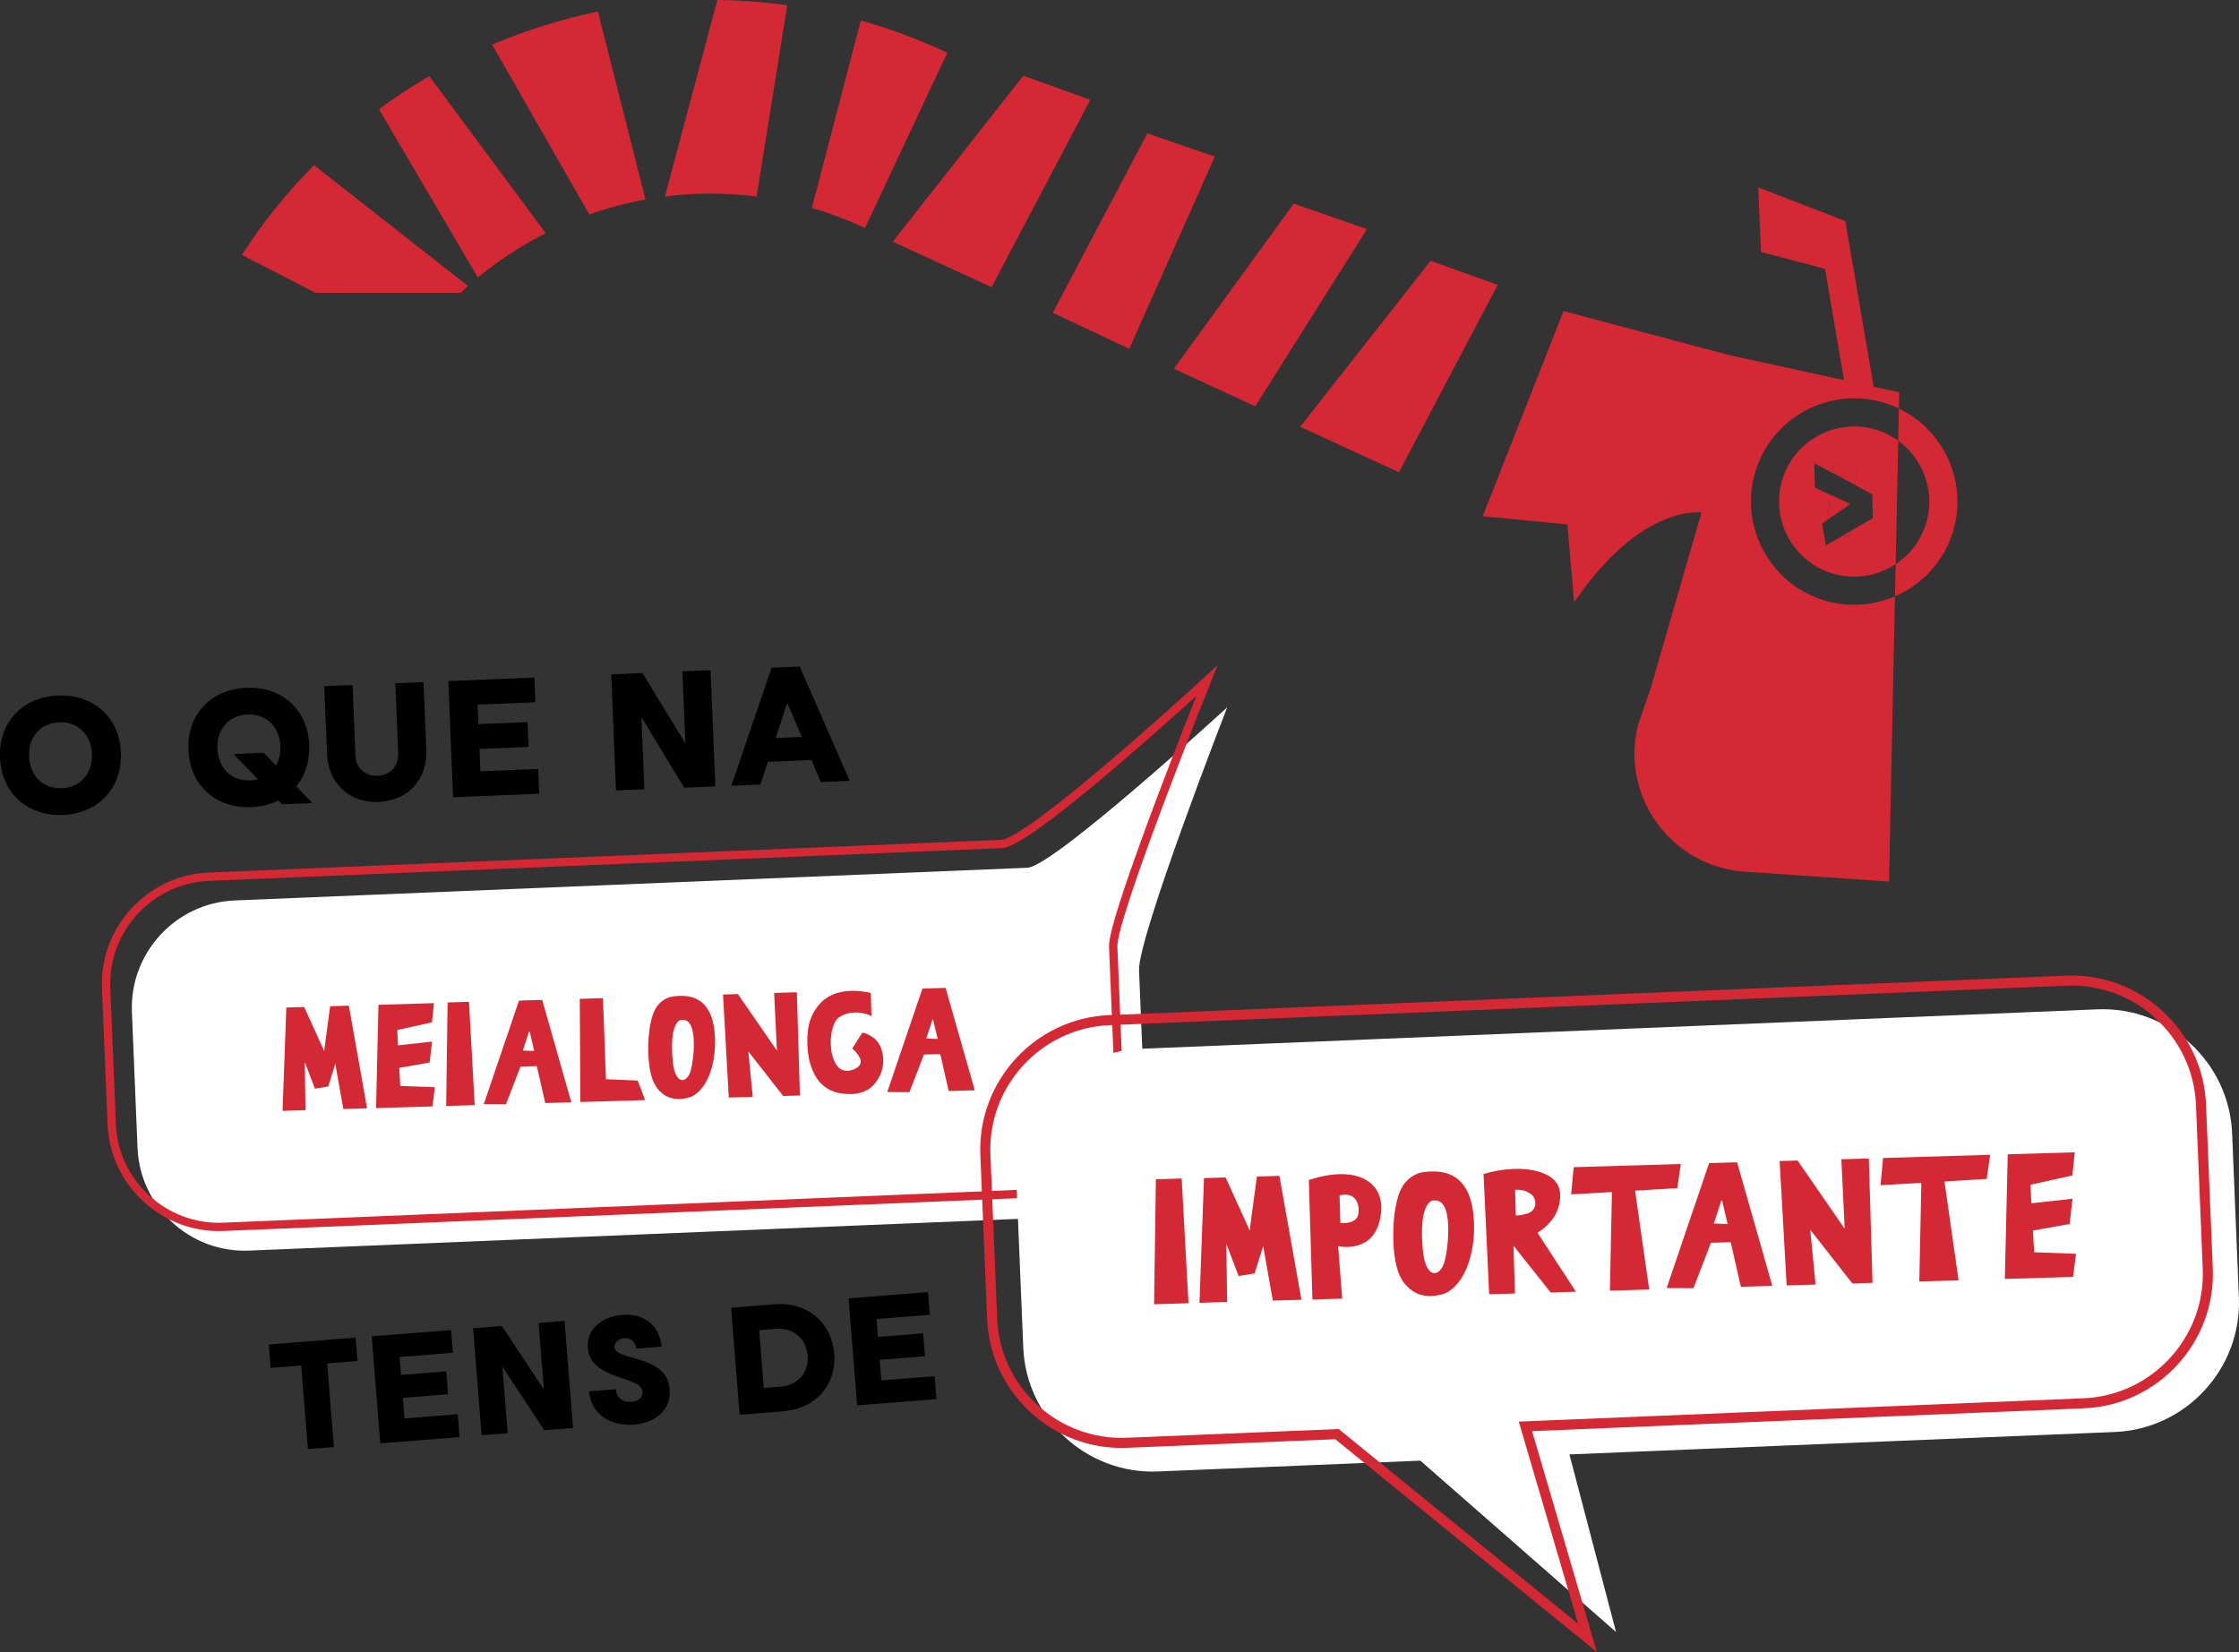 <svg xmlns="http://www.w3.org/2000/svg" id="Layer_1" data-name="Layer 1" viewBox="0 0 387.16 285.73"><rect x="0" y="0" width="387.16" height="285.73" fill="#333333" stroke="none"/><defs><style>      .cls-1 {        stroke-width: 1.44px;      }      .cls-1, .cls-2 {        fill: none;        stroke: #d42835;        stroke-miterlimit: 10;      }      .cls-2 {        stroke-width: 1.74px;      }      .cls-3 {        fill: #fff;      }      .cls-4 {        fill: #d42835;      }    </style></defs><g><path class="cls-4" d="M65.53,18.88l17.1,29.12c3.63-3,7.57-5.57,11.73-7.68l-20.13-27.15c-2.99,1.74-5.9,3.65-8.7,5.71Z"></path><path class="cls-4" d="M85.1,7.72l16.8,29.37c3.16-1.12,6.41-1.98,9.72-2.59L103.39,2c-6.28,1.3-12.41,3.22-18.3,5.72Z"></path><path class="cls-4" d="M140.38,35.97c3.1.9,6.18,2.06,9.19,3.47l14.24-30.32c-4.9-2.3-9.91-4.16-14.96-5.57l-8.47,32.42Z"></path><path class="cls-4" d="M124.05,0l-9.08,33.99c5.22-.67,10.54-.68,15.86,0L136.13.9c-4.03-.56-8.06-.86-12.08-.9Z"></path><path class="cls-4" d="M79.67,50.64c.42-.39.83-.8,1.25-1.18l-26.62-20.89c-4.63,4.66-8.82,9.85-12.48,15.52l12.75,6.55h25.09Z"></path></g><g><g><path d="M.01,131.03c-.25-6.1,3.87-10.47,10.02-10.73s10.62,3.76,10.87,9.87c.25,6.13-3.87,10.52-10.02,10.78-6.15.25-10.62-3.79-10.87-9.91ZM10.69,136.33c3.21-.13,5.35-2.54,5.21-5.95-.14-3.37-2.47-5.58-5.68-5.45-3.21.13-5.33,2.53-5.19,5.9.14,3.41,2.45,5.63,5.66,5.5Z"></path><path d="M48.13,138.45c-1.36.66-2.92,1.08-4.68,1.15-6.15.25-10.62-3.79-10.87-9.91-.25-6.1,3.87-10.47,10.02-10.73,6.15-.25,10.62,3.76,10.87,9.86.12,2.84-.71,5.33-2.24,7.19l2.79,2.88-5.22.21-.66-.65ZM43.26,134.98c.48-.02.93-.09,1.35-.21l-4.23-4.35,5.22-.22,2.13,2.2c.51-.95.79-2.09.74-3.38-.14-3.37-2.47-5.58-5.68-5.45-3.21.13-5.33,2.53-5.19,5.9.14,3.41,2.45,5.63,5.66,5.5Z"></path><path d="M56.55,130.43l-.49-11.75,4.9-.2.5,12.15c.09,2.18,1.66,3.63,3.84,3.54,2.18-.09,3.65-1.66,3.56-3.84l-.5-12.15,4.87-.2.49,11.75c.21,5.07-3.19,8.76-8.23,8.97-5.05.21-8.73-3.19-8.94-8.26Z"></path><path d="M77.51,117.8l14.89-.61.18,4.27-9.99.41.14,3.37,8.49-.35.18,4.29-8.49.35.16,3.87,9.99-.41.18,4.29-14.89.61-.83-20.09Z"></path><path d="M105.7,116.63l5.4-.22,7.42,12.19-.52-12.48,4.87-.2.83,20.09-5.4.22-7.39-12.2.51,12.48-4.9.2-.83-20.09Z"></path><path d="M133.42,115.49l4.87-.2,8.64,19.76-5,.21-1.62-3.81-7.53.31-1.3,3.93-5.02.21,6.96-20.41ZM138.64,127.45l-2.51-5.88-2.01,6.07,4.52-.19Z"></path></g><g><path d="M52.1,236.17l-5.3.42-.32-4.05,15.01-1.2.32,4.05-5.23.42,1.15,14.46-4.49.36-1.15-14.46Z"></path><path d="M64.27,231.13l13.72-1.09.31,3.93-9.21.73.25,3.1,7.82-.62.32,3.96-7.82.62.28,3.56,9.21-.73.32,3.96-13.72,1.09-1.47-18.51Z"></path><path d="M81.8,229.73l4.97-.4,7.28,10.99-.92-11.5,4.49-.36,1.47,18.51-4.97.4-7.25-10.99.92,11.5-4.51.36-1.47-18.51Z"></path><path d="M101.85,240.64l4.63-.37c.11,1.34,1.05,2.31,2.71,2.18,1.18-.09,1.99-.69,1.91-1.71-.1-1.27-1.55-1.67-3.42-2.33-2.97-1.02-5.78-2.08-6.03-5.27-.26-3.26,2.43-5.43,5.99-5.72,3.82-.3,6.46,1.93,6.75,5.49l-4.4.35c-.1-1.2-.9-1.88-2.03-1.79-1.04.08-1.73.77-1.67,1.55.08,1.02,1.29,1.25,3.94,2.06,2.81.85,5.3,1.95,5.56,5.17.28,3.54-2.33,5.84-6.19,6.15-4.3.34-7.45-2.04-7.75-5.76Z"></path><path d="M126.41,226.18l7.54-.6c5.62-.45,9.86,3.1,10.3,8.56.43,5.39-3.2,9.5-8.82,9.95l-7.54.6-1.47-18.51ZM135.02,239.83c2.96-.24,4.86-2.43,4.63-5.33-.24-2.98-2.46-4.9-5.42-4.67l-2.96.24.8,9.99,2.96-.24Z"></path><path d="M146.74,224.56l13.72-1.09.31,3.93-9.21.73.25,3.1,7.82-.62.31,3.96-7.82.62.28,3.56,9.21-.73.32,3.96-13.72,1.09-1.47-18.51Z"></path></g><path class="cls-3" d="M180.16,210.64l-137.1,5.66c-10.19.42-18.86-7.57-19.28-17.76l-.97-23.52c-.42-10.19,7.57-18.86,17.76-19.28l137.1-5.66c4.49-.19,34.53-27.74,34.53-27.74,0,0-15.48,39.8-15.24,45.49l.97,23.52c.42,10.19-7.57,18.86-17.76,19.28Z"></path><path class="cls-1" d="M175.7,206.53l-137.1,5.66c-10.19.42-18.86-7.57-19.28-17.76l-.97-23.52c-.42-10.19,7.57-18.86,17.76-19.28l137.1-5.66c5.09-.21,35.48-28.25,35.48-28.25,0,0-16.41,40.91-16.2,46l.97,23.52c.42,10.19-7.57,18.86-17.76,19.28Z"></path><g><path class="cls-4" d="M59.37,191.82l-1.39-7.83-1.22,3.92-2.3.38-1.76-4.62.12,8.34-3.96.12.65-17.87,3.09-.09,3.46,7.61c0-.12.34-2.71,1.03-7.75l3.23-.1,3.15,17.76-4.09.12Z"></path><path class="cls-4" d="M74.79,191.36l-9.76.29.41-17.86,9.6-.29-.35,3.32-6,1.33.13,2.65,5.89-.65-.42,3.61-5.25.94.17,3.12,5.99.22-.43,3.32Z"></path><path class="cls-4" d="M82.08,191.14l-4.93.15.25-17.91,3.7-.11.98,17.87Z"></path><path class="cls-4" d="M98.79,190.65l-4.51.13-1.45-6.39-2.83.08-2.51,6.51-3.83-.02,6.08-17.9,4.01-.12,5.04,17.7ZM92.38,181.78l-.78-3.34h-.13s-1.06,3.26-1.06,3.26l1.97.07Z"></path><path class="cls-4" d="M111.56,190.27l-11.2.33-.11-17.85,4.01-.12.52,14.03,5.49.23,1.28,3.38Z"></path><path class="cls-4" d="M113.73,188.32c-1-1.22-1.54-3.29-1.63-6.21v-.84c0-1.54.12-2.87.33-3.99s.48-1.99.81-2.62c.33-.63.75-1.13,1.25-1.51.5-.37.98-.62,1.43-.72.45-.11.98-.17,1.57-.19h.13c3.64-.08,5.63,2.12,5.97,6.59l.05.86c.05,1.68-.12,3.25-.5,4.73-.38,1.47-.95,2.7-1.7,3.67-.75.98-1.59,1.57-2.53,1.79-.47.12-.94.19-1.41.2-1.52.05-2.78-.54-3.78-1.76ZM118.79,186.4c.25-.27.46-.62.6-1.07.16-.5.3-1.25.43-2.26.13-1.01.18-1.99.15-2.93-.08-2.54-.73-3.78-1.95-3.75h-.21c-.51.07-.91.56-1.22,1.47-.31.91-.43,2.19-.38,3.83,0,.33.04.88.1,1.65.1,1.19.31,2.06.63,2.63.31.57.66.84,1.05.83.28,0,.55-.15.8-.42Z"></path><path class="cls-4" d="M138.31,189.47l-2.88.09-6.03-7.7.76,7.85-4.14.12-1-17.82,2.57-.08,6.75,9.77-.48-9.96,3.93-.12.53,17.83Z"></path><path class="cls-4" d="M147.09,189.21c-.68.02-1.33-.03-1.95-.15-.81-.15-1.53-.43-2.17-.85-.63-.42-1.15-.9-1.55-1.45-.4-.55-.74-1.18-1.01-1.89-.28-.71-.47-1.41-.59-2.1-.12-.69-.19-1.4-.21-2.13-.03-1.07.02-2,.15-2.81.12-.79.34-1.54.68-2.25.34-.71.79-1.38,1.36-2.02.57-.64,1.31-1.16,2.22-1.55.92-.39,1.95-.61,3.1-.64,1.14-.03,2.29.09,3.45.37l.12,3.99-.37-.17c-.25-.11-.62-.22-1.1-.32-.49-.1-.97-.14-1.46-.13-.94.03-1.81.29-2.6.79-.5.31-.88.91-1.15,1.79s-.39,1.85-.36,2.9c.04,1.29.31,2.39.81,3.3.5.9,1.19,1.34,2.09,1.32.35-.01.76-.12,1.22-.32.72-.34,1.08-.78,1.06-1.32,0-.31-.15-.67-.42-1.06s-.49-.66-.65-.81c-.16-.14-.3-.26-.4-.34l1.75-2.76.32.07c.19.03.44.12.74.28.3.16.61.35.94.59.32.24.62.59.91,1.06.29.47.48,1.01.59,1.62.06.31.1.63.11.94.05,1.54-.41,2.92-1.37,4.15-.96,1.23-2.38,1.87-4.25,1.92Z"></path><path class="cls-4" d="M168.55,188.57l-4.51.13-1.45-6.39-2.83.08-2.51,6.51-3.83-.02,6.08-17.9,4.01-.12,5.04,17.7ZM162.14,179.7l-.78-3.34h-.13s-1.06,3.26-1.06,3.26l1.97.07Z"></path></g><path class="cls-3" d="M365.71,247.67l-94.33,3.88,8.06,30.72-33.84-29.64-45.38,1.87c-12.3.51-22.77-9.14-23.28-21.43l-1.17-28.39c-.51-12.3,9.14-22.77,21.43-23.28l165.49-6.83c12.3-.51,22.77,9.14,23.28,21.43l1.17,28.39c.51,12.3-9.14,22.77-21.43,23.28Z"></path><path class="cls-2" d="M360.33,242.71l-96.56,3.99,10.74,36.59-43.32-35.25-36.35,1.5c-12.3.51-22.77-9.14-23.28-21.43l-1.17-28.39c-.51-12.3,9.14-22.77,21.43-23.28l165.49-6.83c12.3-.51,22.77,9.14,23.28,21.43l1.17,28.39c.51,12.3-9.14,22.77-21.43,23.28Z"></path><g><polygon class="cls-4" points="188.53 17.27 171.46 49.67 154.38 41.8 176.95 13.09 188.53 17.27"></polygon><polygon class="cls-4" points="210.06 27.08 195.27 60.33 182.04 54.1 198.39 23.07 210.06 27.08"></polygon><polygon class="cls-4" points="258.97 49.28 241.9 81.68 224.82 73.81 247.38 45.1 258.97 49.28"></polygon><polygon class="cls-4" points="236.37 39.63 217.05 70.28 202.98 63.77 223.71 35.22 236.37 39.63"></polygon></g><g><path class="cls-4" d="M325.3,74.63c-6.69-2.58-14.22.76-16.8,7.44-2.58,6.69.76,14.22,7.44,16.8,4.07,1.57,8.45.94,11.85-1.3l.45-21.34c-.89-.64-1.86-1.2-2.93-1.61ZM323.73,85.46l.13,4.15-3.88,2.25-.09.89-1.23-.12-2.93,1.7-.7-3.74,1-.69.44-4.33-2.64-1.23-.1-4.22,3.12,1.68.14-1.42,4.09.41-.31,3.11,2.95,1.58Z"></path><polygon class="cls-4" points="316.48 85.55 316.05 89.87 319.96 87.17 316.48 85.55"></polygon><polygon class="cls-4" points="317 80.35 316.86 81.77 320.78 83.87 321.1 80.76 317 80.35"></polygon><polygon class="cls-4" points="319.89 92.74 319.98 91.85 318.67 92.61 319.89 92.74"></polygon><path class="cls-4" d="M332.75,91.43c-1.01,2.61-2.78,4.71-4.96,6.14l-.12,5.56c4.26-1.83,7.81-5.3,9.61-9.96,3.37-8.74-.63-18.52-8.93-22.51l-.12,5.56c4.66,3.38,6.68,9.58,4.51,15.19Z"></path><path class="cls-4" d="M301.71,150.77l24.93,1.7,1.03-49.33c-4.14,1.78-8.95,2.02-13.48.27-9.19-3.55-13.77-13.9-10.23-23.09,3.54-9.18,13.9-13.77,23.09-10.23.45.17.87.37,1.3.58l.06-2.81-4.42-.97-4.91-28.66-15.05-5.81.49,11.16,11.05,2.92,3.3,19.26-19.89-4.35-28.62-7.61-13.97,35.49,14.64,1.41,1.16,13.49c11.64-17.16,22.02-15.54,22.02-15.54l-8.72,30.2-2.29,6.7c-2.97,12.32,5.86,24.35,18.5,25.21Z"></path></g><g><path class="cls-4" d="M205.51,225.4l-5.95.18.31-21.62,4.46-.13,1.18,21.58Z"></path><path class="cls-4" d="M220.1,224.97l-1.68-9.46-1.47,4.73-2.77.46-2.13-5.58.14,10.07-4.78.14.78-21.57,3.74-.11,4.17,9.19c0-.15.41-3.27,1.24-9.35l3.89-.12,3.81,21.43-4.94.15Z"></path><path class="cls-4" d="M232.1,224.61l-5.16.15-.62-20.67c1.92-.63,3.67-.96,5.23-1.01,2.22-.07,3.97.41,5.27,1.41,1.3,1.01,1.97,2.42,2.03,4.23.02.61-.05,1.29-.19,2.03-.2.96-.52,1.77-.94,2.45-.42.68-.91,1.18-1.46,1.52s-1.08.57-1.58.71c-.5.14-1.02.22-1.55.24-.29,0-.59,0-.89-.02-.3-.02-.51-.05-.64-.09l-.22-.06.71,9.1ZM232.28,211.55c1.6-.05,2.47-.6,2.61-1.66.03-.34.05-.58.04-.73-.02-.76-.24-1.38-.64-1.85-.41-.47-1-.7-1.78-.68-.27,0-.57.05-.88.12l.14,4.78.51.02Z"></path><path class="cls-4" d="M242.89,222.03c-1.21-1.47-1.86-3.97-1.96-7.5v-1.01c0-1.86.14-3.46.4-4.81.26-1.35.58-2.4.98-3.17.4-.76.91-1.37,1.52-1.82.61-.45,1.19-.74,1.73-.88.54-.13,1.18-.21,1.89-.23h.16c4.39-.09,6.79,2.56,7.21,7.96l.06,1.04c.06,2.03-.14,3.93-.61,5.71-.46,1.78-1.15,3.26-2.05,4.43-.91,1.18-1.92,1.9-3.06,2.17-.57.14-1.13.22-1.7.24-1.84.05-3.36-.66-4.56-2.13ZM249,219.7c.31-.33.55-.76.72-1.29.19-.6.37-1.5.52-2.72.15-1.22.21-2.4.18-3.54-.09-3.06-.88-4.57-2.35-4.53h-.25c-.61.09-1.1.68-1.47,1.78-.37,1.1-.52,2.64-.46,4.62.01.4.05,1.07.12,1.99.13,1.43.38,2.49.76,3.18.38.69.8,1.02,1.27,1.01.34,0,.66-.18.97-.5Z"></path><path class="cls-4" d="M272.5,223.41l-4.37.13-6.42-8.08.25,8.26-4.46.13-.97-20.79c1.76-.54,3.52-.83,5.29-.89,2.26-.07,4.14.27,5.64,1.02,1.5.75,2.27,1.88,2.32,3.4.03.82-.09,1.62-.36,2.39-.26.77-.59,1.4-.97,1.88s-.78.92-1.17,1.29c-.39.37-.73.63-1.02.79l-.4.27,6.64,10.2ZM262.22,210.22c.25,0,.52-.03.79-.07s.62-.12,1.05-.25c.43-.13.78-.35,1.04-.66.27-.31.39-.69.38-1.14v-.03c-.02-.72-.32-1.27-.91-1.65-.58-.38-1.16-.59-1.73-.62l-.86-.04.13,4.46h.09Z"></path><path class="cls-4" d="M285.16,223.03l-6.78.2.35-17.06-7.05.4.43-4.7,18.52-.55-.6,4.17-7.3.44,2.44,17.1Z"></path><path class="cls-4" d="M306.46,222.4l-5.44.16-1.75-7.71-3.42.1-3.03,7.85-4.63-.02,7.34-21.61,4.84-.14,6.09,21.37ZM298.73,211.7l-.94-4.03h-.16s-1.28,3.94-1.28,3.94l2.38.09Z"></path><path class="cls-4" d="M323.78,221.88l-3.48.1-7.28-9.29.92,9.48-5,.15-1.21-21.51,3.1-.09,8.15,11.8-.58-12.02,4.75-.14.64,21.53Z"></path><path class="cls-4" d="M338.66,221.44l-6.78.2.35-17.06-7.05.4.43-4.7,18.52-.55-.6,4.17-7.3.44,2.44,17.1Z"></path><path class="cls-4" d="M358.45,220.85l-11.78.35.5-21.56,11.59-.34-.42,4-7.24,1.61.16,3.2,7.11-.78-.5,4.36-6.34,1.14.21,3.76,7.23.26-.51,4.01Z"></path></g></g></svg>